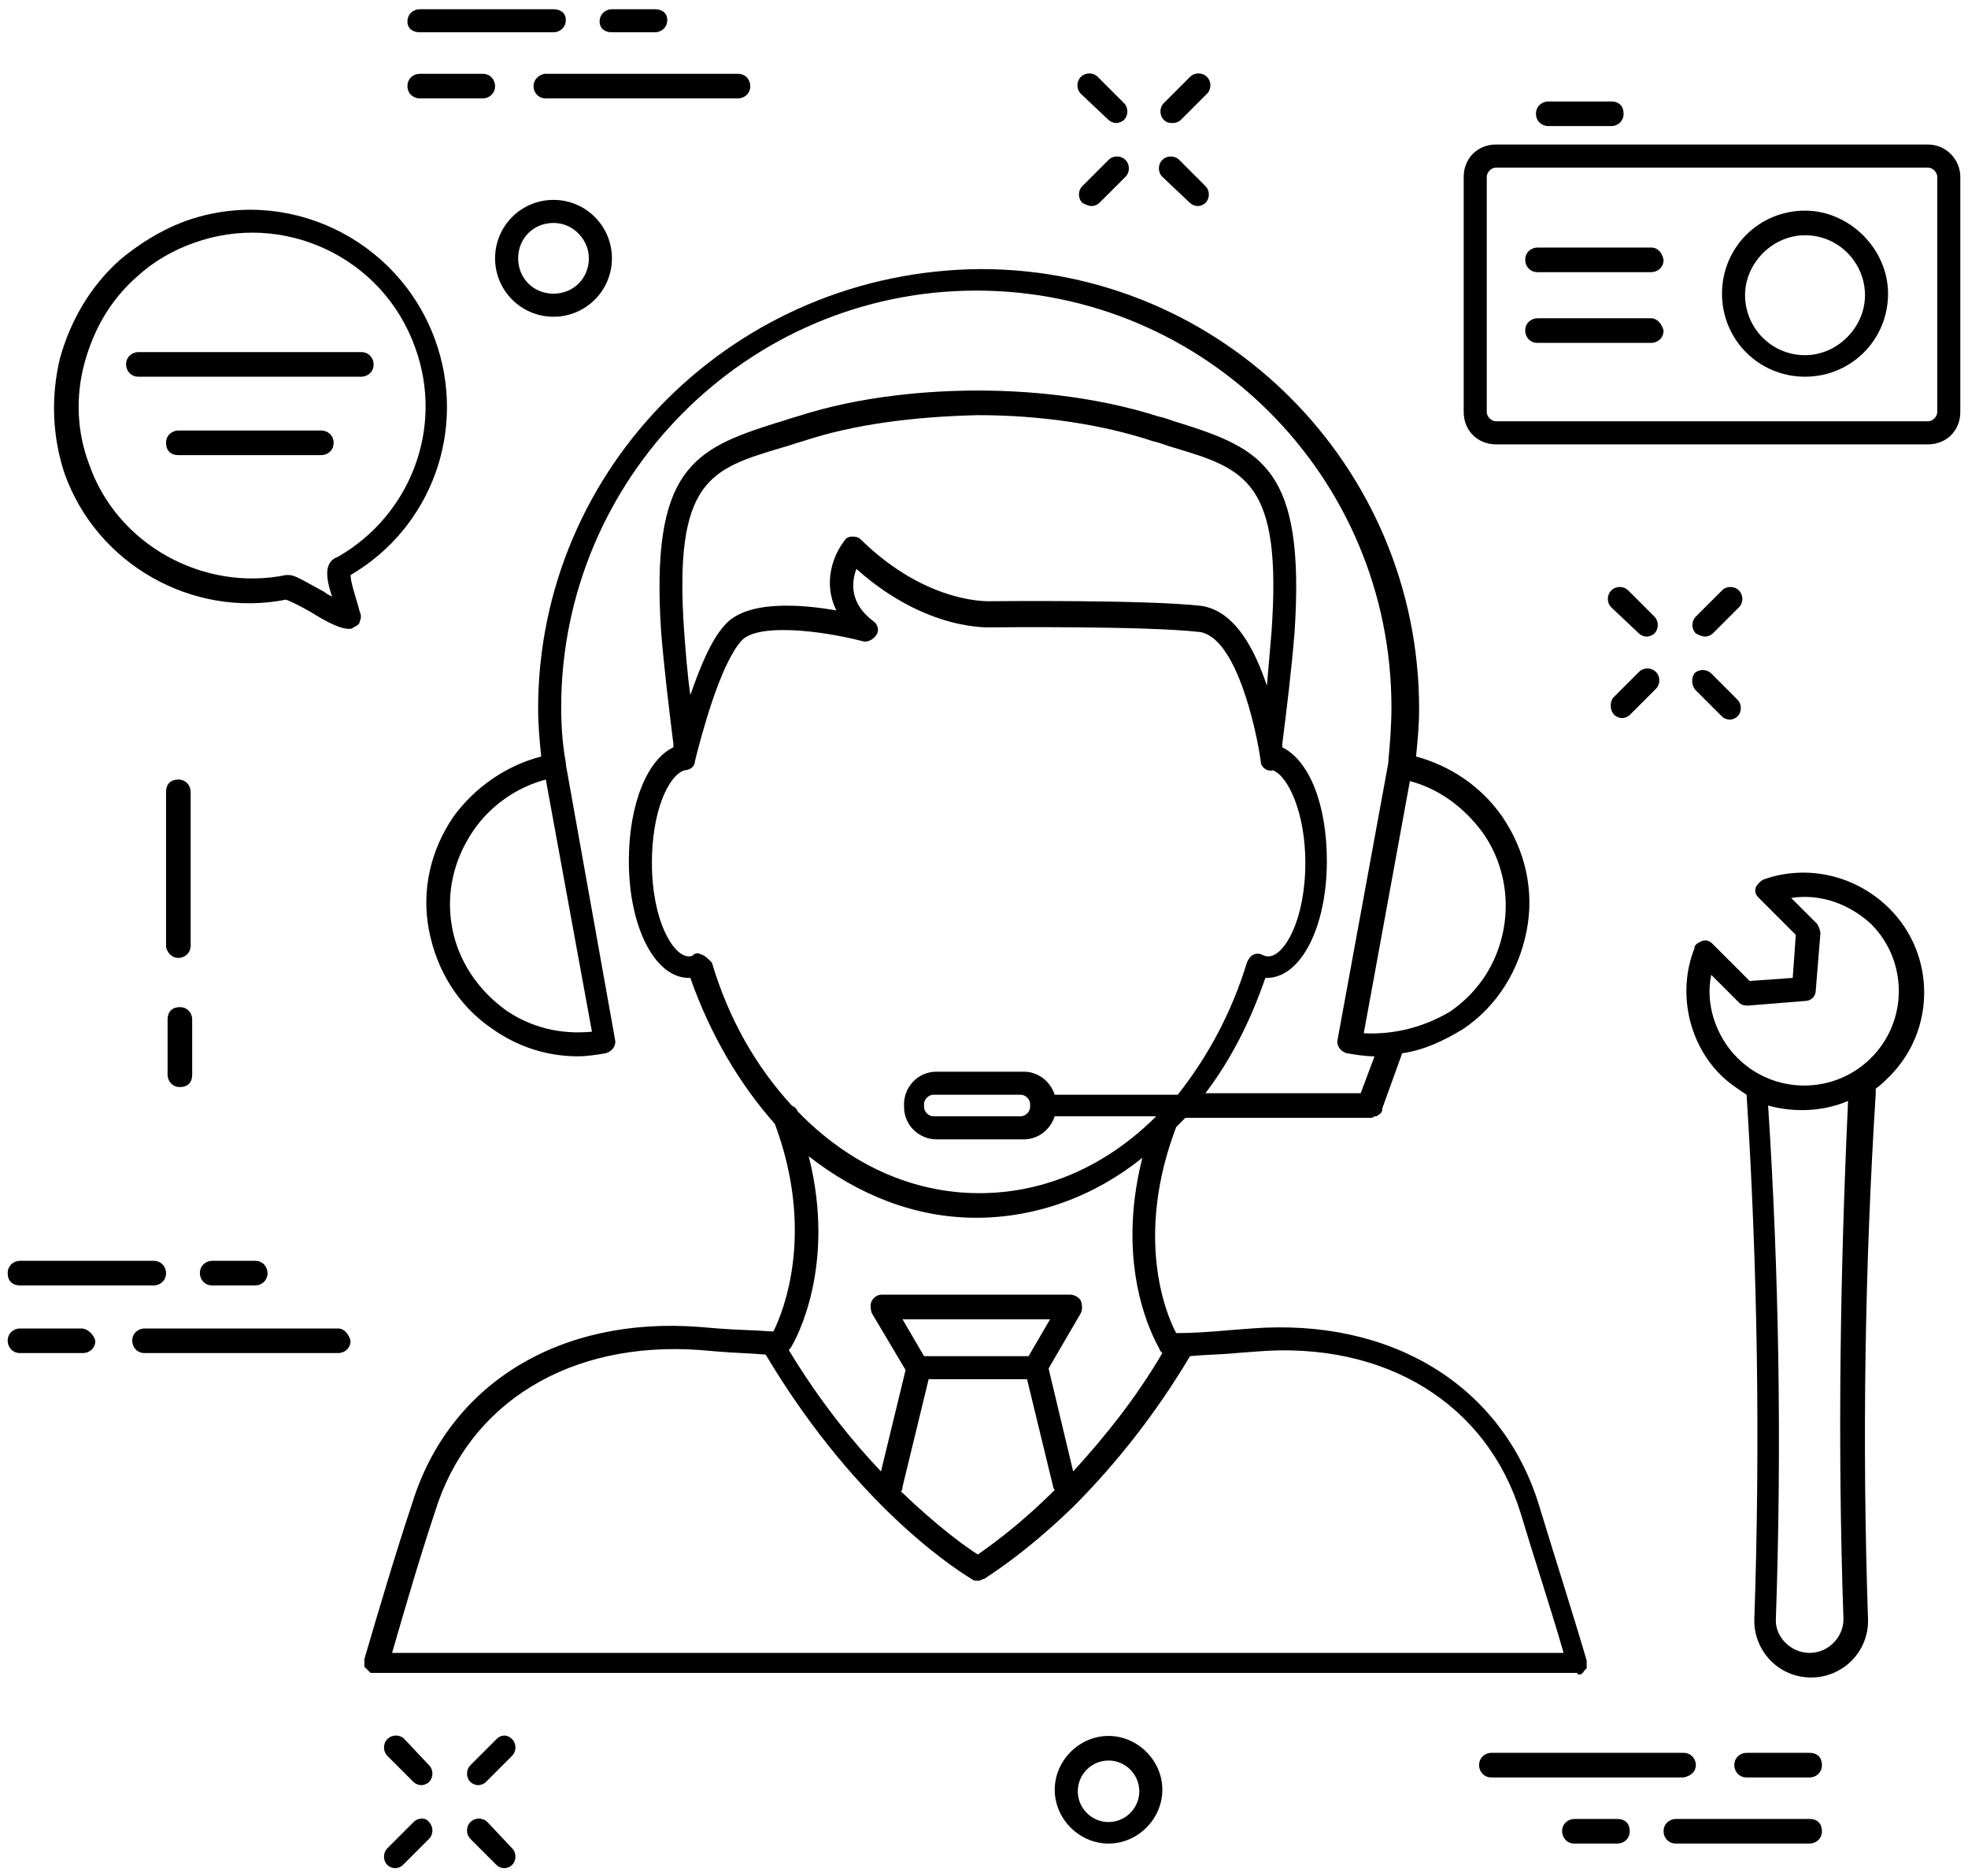 <svg xmlns="http://www.w3.org/2000/svg" width="128" height="122" viewBox="0 0 128 122">
  <g>
    <path d="M11.6 62.3C12 62.3 12.4 62 12.4 61.5L12.4 51.5C12.4 51.1 12.1 50.7 11.6 50.7 11.1 50.7 10.8 51 10.8 51.5L10.8 61.6C10.9 62 11.2 62.3 11.6 62.3zM10.9 69.9C10.9 70.3 11.2 70.7 11.7 70.7 12.2 70.7 12.5 70.4 12.5 69.9L12.5 66.3C12.5 65.9 12.2 65.5 11.7 65.5 11.2 65.5 10.9 65.8 10.9 66.3L10.9 69.9zM32.2 16.8C32.2 18.9 33.9 20.6 36 20.6 38.1 20.6 39.8 18.9 39.8 16.8 39.8 14.7 38.1 13 36 13 33.9 13 32.2 14.7 32.2 16.8zM38.3 16.8C38.3 18.1 37.3 19.1 36 19.1 34.7 19.1 33.7 18.1 33.7 16.8 33.7 15.5 34.7 14.5 36 14.5 37.3 14.5 38.3 15.6 38.3 16.8zM72.1 112.9C70.2 112.9 68.6 114.5 68.6 116.4 68.6 118.3 70.2 119.9 72.1 119.9 74 119.9 75.6 118.3 75.6 116.4 75.6 114.5 74 112.9 72.1 112.9zM72.1 118.5C71 118.5 70.1 117.6 70.1 116.5 70.1 115.4 71 114.5 72.1 114.5 73.2 114.5 74.1 115.4 74.1 116.5 74.1 117.6 73.2 118.5 72.1 118.5zM110.3 114.8C110.3 114.4 110 114 109.5 114L97 114C96.6 114 96.2 114.3 96.2 114.8 96.2 115.2 96.5 115.6 97 115.6L109.5 115.6C110 115.5 110.3 115.2 110.3 114.8zM117.7 114L113.6 114C113.2 114 112.8 114.3 112.8 114.8 112.8 115.2 113.1 115.6 113.6 115.6L117.7 115.6C118.1 115.6 118.5 115.3 118.5 114.8 118.5 114.3 118.2 114 117.7 114zM117.7 118.3L109 118.3C108.6 118.3 108.2 118.6 108.2 119.1 108.2 119.5 108.5 119.9 109 119.9L117.7 119.9C118.1 119.9 118.5 119.6 118.5 119.1 118.5 118.6 118.2 118.3 117.7 118.3zM105.2 118.3L102.4 118.3C102 118.3 101.6 118.6 101.6 119.1 101.6 119.5 101.9 119.9 102.4 119.9L105.2 119.9C105.6 119.9 106 119.6 106 119.1 106 118.6 105.7 118.3 105.2 118.3zM34.7 5.6C34.7 6 35 6.4 35.5 6.4L48 6.4C48.4 6.4 48.8 6.1 48.8 5.6 48.8 5.2 48.5 4.8 48 4.8L35.4 4.8C35 4.9 34.7 5.2 34.7 5.6zM27.3 6.4L31.4 6.4C31.8 6.4 32.2 6.1 32.2 5.6 32.2 5.2 31.9 4.8 31.4 4.8L27.3 4.8C26.9 4.8 26.5 5.1 26.5 5.6 26.5 6.1 26.9 6.4 27.3 6.4zM27.3 2.1L36 2.1C36.4 2.1 36.8 1.8 36.8 1.3 36.8.8 36.4.6 36 .6L27.3.6C26.9.6 26.5.9 26.5 1.4 26.5 1.9 26.9 2.1 27.3 2.1zM39.8 2.1L42.6 2.1C43 2.1 43.4 1.8 43.4 1.3 43.4.8 43 .6 42.6.6L39.8.6C39.4.6 39 .9 39 1.4 39 1.9 39.4 2.1 39.8 2.1zM22 86.4L9.4 86.4C9 86.4 8.6 86.7 8.6 87.2 8.6 87.6 8.9 88 9.4 88L22 88C22.4 88 22.8 87.7 22.8 87.2 22.7 86.8 22.4 86.4 22 86.4zM5.3 86.4L1.3 86.4C.9 86.4.5 86.7.5 87.2.5 87.6.8 88 1.3 88L5.4 88C5.8 88 6.2 87.7 6.2 87.2 6.1 86.8 5.7 86.4 5.3 86.4zM1.3 83.6L10 83.6C10.4 83.6 10.8 83.3 10.8 82.8 10.8 82.4 10.5 82 10 82L1.3 82C.9 82 .5 82.3.5 82.8.5 83.3.8 83.6 1.3 83.6zM16.6 83.6C17 83.6 17.4 83.3 17.4 82.8 17.4 82.4 17.1 82 16.6 82L13.8 82C13.4 82 13 82.3 13 82.8 13 83.2 13.3 83.6 13.8 83.6L16.6 83.6zM72.1 7.8C72.2 7.9 72.4 8 72.6 8 72.8 8 73 7.9 73.1 7.8 73.4 7.5 73.4 7 73.1 6.7L71.4 5C71.1 4.7 70.6 4.7 70.3 5 70 5.3 70 5.8 70.3 6.1L72.1 7.8zM77.4 13.2C77.5 13.3 77.7 13.4 77.9 13.4 78.1 13.4 78.3 13.3 78.4 13.2 78.7 12.9 78.7 12.4 78.4 12.1L76.7 10.4C76.4 10.1 75.9 10.1 75.6 10.4 75.3 10.7 75.3 11.2 75.6 11.5L77.4 13.2zM71 13.4C71.2 13.4 71.4 13.3 71.5 13.2L73.2 11.5C73.5 11.2 73.5 10.7 73.2 10.4 72.9 10.1 72.4 10.1 72.1 10.4L70.4 12.1C70.1 12.4 70.1 12.9 70.4 13.2 70.6 13.3 70.8 13.4 71 13.4zM76.3 8C76.5 8 76.7 7.9 76.8 7.8L78.5 6.1C78.8 5.8 78.8 5.3 78.5 5 78.2 4.7 77.7 4.7 77.4 5L75.7 6.7C75.4 7 75.4 7.5 75.7 7.8 75.9 8 76.1 8 76.3 8zM106.6 41.2C106.7 41.3 106.9 41.4 107.1 41.4 107.3 41.4 107.5 41.3 107.6 41.2 107.9 40.9 107.9 40.4 107.6 40.1L105.9 38.4C105.6 38.1 105.1 38.1 104.8 38.4 104.5 38.7 104.5 39.2 104.8 39.5L106.6 41.2zM110.3 44.9L112 46.6C112.1 46.7 112.3 46.8 112.5 46.8 112.7 46.8 112.9 46.7 113 46.6 113.3 46.3 113.3 45.8 113 45.5L111.3 43.8C111 43.5 110.5 43.5 110.2 43.8 110 44.1 110 44.6 110.3 44.9zM105 46.5C105.1 46.6 105.3 46.7 105.5 46.7 105.7 46.7 105.9 46.6 106 46.5L107.7 44.8C108 44.5 108 44 107.7 43.7 107.4 43.4 106.9 43.4 106.6 43.7L104.9 45.4C104.7 45.7 104.7 46.2 105 46.5zM110.9 41.4C111.1 41.4 111.3 41.3 111.4 41.2L113.1 39.5C113.4 39.2 113.4 38.7 113.1 38.4 112.8 38.1 112.3 38.1 112 38.4L110.3 40.1C110 40.4 110 40.9 110.3 41.2 110.5 41.3 110.7 41.4 110.9 41.4zM26.3 113.1C26 112.8 25.5 112.8 25.2 113.1 24.9 113.4 24.9 113.9 25.2 114.2L26.9 115.9C27 116 27.2 116.1 27.4 116.1 27.6 116.1 27.8 116 27.9 115.9 28.2 115.6 28.2 115.1 27.9 114.8L26.3 113.1zM31.7 118.5C31.4 118.2 30.9 118.2 30.6 118.5 30.3 118.8 30.3 119.3 30.6 119.6L32.3 121.3C32.4 121.4 32.6 121.5 32.8 121.5 33 121.5 33.2 121.4 33.3 121.3 33.6 121 33.6 120.5 33.3 120.2L31.7 118.5zM26.9 118.5L25.2 120.2C24.9 120.5 24.9 121 25.2 121.3 25.3 121.4 25.5 121.5 25.7 121.5 25.9 121.5 26.1 121.4 26.2 121.3L27.9 119.6C28.2 119.3 28.2 118.8 27.9 118.5 27.7 118.2 27.2 118.2 26.9 118.5zM32.3 113.1L30.6 114.8C30.3 115.1 30.3 115.6 30.6 115.9 30.7 116 30.9 116.1 31.1 116.1 31.3 116.1 31.5 116 31.6 115.9L33.3 114.2C33.6 113.9 33.6 113.4 33.3 113.1 33 112.8 32.6 112.8 32.3 113.1zM102.6 108.9C102.6 108.9 102.6 108.9 102.6 108.9 102.7 108.9 102.7 108.9 102.8 108.9 102.8 108.9 102.8 108.9 102.8 108.9 102.8 108.9 102.9 108.9 102.9 108.8 102.9 108.8 103 108.8 103 108.7 103 108.7 103.1 108.6 103.1 108.6 103.1 108.6 103.2 108.5 103.2 108.5 103.2 108.5 103.2 108.4 103.2 108.4 103.2 108.3 103.2 108.3 103.2 108.2 103.2 108.2 103.2 108.2 103.2 108.2 103.2 108.2 103.2 108.1 103.2 108.1 103.2 108.1 103.2 108 103.2 108 102.2 104.6 101.1 101.2 100.1 97.9 97.7 90.1 90.5 85.7 81.4 86.4L80.1 86.5C78.9 86.6 77.8 86.7 76.5 86.7 75.8 85.4 73.8 80.4 76.5 73.3 76.7 73.1 76.9 72.9 77.1 72.7L89.1 72.7C89.2 72.7 89.3 72.7 89.4 72.6 89.4 72.6 89.5 72.6 89.5 72.6 89.6 72.6 89.6 72.5 89.7 72.5 89.7 72.5 89.7 72.5 89.8 72.4 89.8 72.4 89.9 72.3 89.9 72.2 89.9 72.2 89.9 72.2 89.9 72.1 89.9 72.1 89.9 72.1 89.9 72.1L91.2 68.5C92.6 68.3 93.9 67.7 95.2 66.9 97.4 65.4 98.8 63.1 99.3 60.5 99.8 57.9 99.2 55.3 97.7 53.1 96.3 51.1 94.3 49.8 92.1 49.2 92.2 48.2 92.3 47.2 92.3 46.1 92.3 30.3 79.5 17.5 63.8 17.5 47.8 17.6 35 30.4 35 46.1 35 47.2 35.1 48.2 35.2 49.2 32.9 49.8 30.9 51.2 29.5 53.1 28 55.3 27.4 57.9 27.9 60.5 28.4 63.1 29.8 65.4 32 66.9 33.7 68.1 35.6 68.7 37.6 68.7 38.2 68.7 38.8 68.6 39.4 68.5 39.8 68.4 40.1 68 40 67.6L36.8 49.7C36.8 49.7 36.8 49.6 36.8 49.6 36.6 48.5 36.5 47.3 36.5 46 36.5 31.1 48.6 18.9 63.5 18.9 78.4 18.9 90.5 31 90.5 46 90.5 47.2 90.4 48.4 90.3 49.5 90.3 49.5 90.3 49.6 90.3 49.6L87 67.6C86.9 68 87.2 68.4 87.6 68.5 88.2 68.6 88.8 68.7 89.4 68.7L88.5 71.1 78.4 71.1C80 69 81.3 66.5 82.3 63.6 82.3 63.6 82.4 63.6 82.4 63.6 84.6 63.6 86.3 60.3 86.3 56 86.3 52.4 85.2 49.5 83.4 48.6L83.4 48.4C83.7 46 84 43.6 84.2 41.1 84.9 30.5 82.1 29.2 76.7 27.5 76.3 27.4 75.9 27.2 75.4 27.1 71 25.7 66.6 25.4 63.6 25.4 60.6 25.4 56.1 25.7 51.8 27.1 51.4 27.2 50.9 27.4 50.5 27.5 45.1 29.2 42.3 30.5 43 41.1 43.2 43.5 43.5 46 43.8 48.4L43.8 48.6C42.1 49.4 40.9 52.3 40.9 56 40.9 60.3 42.6 63.6 44.8 63.6 44.8 63.6 44.9 63.6 44.9 63.6 46.2 67.3 48.1 70.5 50.4 73.1 53 80.1 51 85.2 50.3 86.6 49 86.5 47.9 86.5 46.7 86.4L45.5 86.3C36.4 85.6 29.2 90 26.8 97.8 25.7 101.1 24.7 104.5 23.7 107.9 23.7 107.9 23.7 108 23.7 108 23.7 108 23.7 108.1 23.7 108.1 23.7 108.1 23.7 108.1 23.7 108.1 23.7 108.2 23.7 108.2 23.7 108.3 23.7 108.3 23.7 108.4 23.7 108.4 23.7 108.4 23.8 108.5 23.8 108.5 23.8 108.5 23.9 108.6 23.9 108.6 23.9 108.6 24 108.7 24 108.7 24 108.7 24.1 108.8 24.1 108.8 24.1 108.8 24.1 108.8 24.1 108.8 24.2 108.8 24.2 108.8 24.3 108.8 24.3 108.8 24.3 108.8 24.3 108.8L102.6 108.8 102.6 108.9zM32.9 65.7C31.1 64.4 29.8 62.5 29.4 60.3 29 58.1 29.5 55.9 30.8 54 31.9 52.4 33.6 51.2 35.5 50.7L38.5 67.1C36.4 67.3 34.5 66.8 32.9 65.7zM88.7 67.2L91.7 50.8C93.6 51.3 95.2 52.5 96.4 54.1 97.7 55.9 98.2 58.2 97.8 60.4 97.4 62.6 96.2 64.5 94.3 65.8 92.6 66.8 90.7 67.3 88.7 67.2zM50.9 29.1C51.3 29 51.8 28.8 52.2 28.7 55.5 27.6 59.4 27.1 63.6 27 67.7 27 71.7 27.6 75 28.7 75.5 28.8 75.9 29 76.3 29.1 81 30.5 83.4 31.3 82.7 41.1 82.6 42.3 82.5 43.4 82.4 44.6 81.6 42.2 80.3 39.7 78.1 39.4 74.5 39 65 39.1 64.5 39.1 64.5 39.1 60.4 39.4 56 35.1 55.8 34.9 55.6 34.9 55.4 34.9 55.2 34.9 55 35 54.9 35.2 54.2 36.1 53.5 37.9 54.4 39.7 52.1 39.3 48.5 39 47.1 40.7 46.2 41.7 45.5 43.5 44.9 45.2 44.7 43.8 44.6 42.4 44.5 41.1 43.8 31.2 46.2 30.5 50.9 29.1zM45.7 62.1C45.6 62.1 45.5 62 45.4 62 45.3 62 45.2 62 45.1 62.1 45 62.2 44.9 62.2 44.8 62.2 43.8 62.2 42.4 59.9 42.4 56.1 42.4 52.9 43.4 50.5 44.5 50.1 44.5 50.1 44.5 50.1 44.5 50.1 44.8 50.1 45.2 49.9 45.2 49.5 45.6 47.9 46.8 43.3 48.2 41.7 49.2 40.5 53.4 41 56.1 41.7 56.4 41.8 56.8 41.6 57 41.3 57.2 41 57.1 40.6 56.8 40.4 55.2 39.2 55.4 37.8 55.7 37 60.3 41.1 64.4 40.8 64.6 40.8 64.7 40.8 74.5 40.7 78 41.1 80.4 41.4 81.7 47.4 82 49.5 82 49.9 82.4 50.2 82.8 50.1 83.8 50.5 84.9 52.9 84.9 56.1 84.9 59.9 83.5 62.2 82.5 62.2 82.4 62.2 82.3 62.2 82.1 62.1 81.9 62 81.7 62 81.5 62.1 81.3 62.2 81.2 62.4 81.1 62.6 80.1 65.9 78.5 68.8 76.6 71.2L68.6 71.2C68.3 70.3 67.5 69.7 66.6 69.7L60.9 69.7C59.7 69.7 58.8 70.7 58.8 71.8L58.8 72C58.8 73.2 59.8 74.1 60.9 74.1L66.6 74.1C67.5 74.1 68.3 73.5 68.6 72.6L75.2 72.6C72 75.8 68 77.6 63.7 77.6 59.3 77.6 55.2 75.7 51.9 72.3 51.9 72.3 51.9 72.3 51.9 72.3 51.8 72.1 51.7 72 51.5 71.9 49.2 69.4 47.4 66.3 46.3 62.6 46.1 62.4 45.9 62.2 45.7 62.1zM67 72C67 72.3 66.7 72.6 66.4 72.6L60.7 72.6C60.4 72.6 60.1 72.3 60.1 72L60.1 71.8C60.1 71.5 60.4 71.2 60.7 71.2L66.4 71.2C66.7 71.2 67 71.5 67 71.8L67 72zM52.6 75.2C55.8 77.7 59.5 79.2 63.5 79.2 67.4 79.2 71.2 77.8 74.3 75.3 72.5 82.4 75 87 75.4 87.7 75.4 87.8 75.5 87.9 75.6 88 73.9 90.9 71.9 93.4 69.8 95.7L68.2 89 70.3 85.4C70.4 85.2 70.4 84.9 70.3 84.6 70.2 84.4 69.9 84.2 69.6 84.2L57.4 84.2C57.1 84.2 56.9 84.3 56.7 84.6 56.6 84.8 56.6 85.1 56.7 85.4L58.9 89.1 57.3 95.7C55.4 93.7 53.3 91.1 51.3 87.8 51.3 87.8 51.4 87.7 51.4 87.7 51.8 87.1 54.4 82.3 52.6 75.2zM63.6 101.1C62.8 100.6 61 99.3 58.6 97 58.7 96.9 58.7 96.8 58.7 96.7L60.4 89.7 66.8 89.7 68.5 96.7C68.5 96.8 68.6 96.9 68.6 96.9 66.2 99.3 64.3 100.6 63.6 101.1zM66.9 88.2L60.1 88.2 58.7 85.8 68.3 85.8 66.9 88.2zM28.3 98.3C30.5 91.2 37.1 87.2 45.5 87.8L46.7 87.9C47.8 88 48.7 88 49.8 88.1 56 98.5 62.9 102.5 63.2 102.7 63.3 102.8 63.4 102.8 63.6 102.8L63.6 102.8C63.6 102.8 63.6 102.8 63.6 102.8 63.7 102.8 63.8 102.8 63.9 102.7 63.9 102.7 64 102.7 64 102.7 64.1 102.6 66.5 101.2 69.8 98 72.6 95.2 75.2 91.9 77.4 88.2 78.4 88.1 79.4 88.1 80.4 88L81.7 87.9C90.1 87.2 96.7 91.3 98.9 98.4 99.8 101.4 100.8 104.4 101.7 107.5L25.5 107.5C26.4 104.4 27.3 101.3 28.3 98.3zM22.8 37.4C28.1 34.3 30.4 27.9 28.3 22.1 25.9 15.5 18.6 12 12 14.4 10.4 15 9 15.9 7.8 16.9 5.9 18.6 4.6 20.8 3.9 23.3 3.3 25.8 3.4 28.4 4.2 30.8 6.3 36.7 12.5 40.2 18.6 39 18.9 39.1 19.7 39.5 20.2 39.8 21.5 40.6 22.2 40.9 22.7 40.9 22.8 40.9 22.9 40.9 23 40.8 23.2 40.7 23.4 40.6 23.4 40.4 23.5 40.2 23.5 40 23.4 39.8 23.2 39 22.8 37.9 22.8 37.4zM21.6 38.8C21.4 38.7 21.2 38.6 21.1 38.5 19.8 37.8 19.2 37.4 18.8 37.4 18.7 37.4 18.7 37.4 18.6 37.4 13.2 38.5 7.6 35.4 5.8 30.2 5 28.1 4.9 25.8 5.5 23.6 6.1 21.4 7.2 19.5 8.9 18 10 17 11.2 16.3 12.6 15.8 18.4 13.7 24.9 16.7 27 22.6 28.9 27.8 26.7 33.5 22 36.2 21.5 36.4 20.9 36.8 21.6 38.8z"/>
    <path d="M24.3 23.7C24.3 23.3 24 22.9 23.5 22.9L9 22.9C8.6 22.9 8.2 23.2 8.2 23.7 8.2 24.1 8.5 24.5 9 24.5L23.5 24.5C23.9 24.5 24.3 24.2 24.3 23.7zM20.9 28L11.6 28C11.2 28 10.8 28.3 10.8 28.8 10.8 29.3 11.1 29.6 11.6 29.6L20.9 29.6C21.3 29.6 21.7 29.3 21.7 28.8 21.7 28.3 21.3 28 20.9 28zM114.7 57.2C114.5 57.3 114.3 57.5 114.2 57.7 114.1 58 114.2 58.2 114.4 58.4L116.8 60.8 116.6 63.6 113.8 63.8 111.4 61.4C111.2 61.2 111 61.1 110.7 61.2 110.5 61.3 110.2 61.4 110.2 61.7 109.1 64.5 109.8 67.8 111.9 69.9 112.4 70.4 113 70.8 113.6 71.2 114.3 82.2 114.5 93.7 114.1 105.4 114.1 107.4 115.7 109.1 117.8 109.1 119.8 109.1 121.5 107.5 121.5 105.4 121.1 93.7 121.3 82.2 122 71.1 122 71 122 70.9 122 70.8 122.3 70.6 122.6 70.3 122.9 70 125.9 67 125.9 62.1 122.9 59.1 120.7 56.9 117.5 56.2 114.7 57.2zM119.9 105.3C119.9 106.5 118.9 107.5 117.7 107.5 116.5 107.5 115.5 106.5 115.5 105.4 115.9 94 115.7 82.7 115 71.9 115.7 72.1 116.5 72.2 117.2 72.2 118.2 72.2 119.3 72 120.2 71.6 119.7 82.4 119.5 93.8 119.9 105.3zM121.7 68.8C119.3 71.2 115.4 71.2 113 68.8 111.6 67.4 110.9 65.3 111.3 63.4L113.1 65.2C113.3 65.4 113.5 65.4 113.7 65.4L117.4 65.1C117.8 65.1 118.1 64.8 118.1 64.4L118.4 60.7C118.4 60.5 118.3 60.3 118.2 60.1L116.5 58.4C118.4 58.1 120.3 58.8 121.7 60.1 124.1 62.5 124.1 66.4 121.7 68.8zM125.4 9.4L97.3 9.4C96.1 9.4 95.2 10.3 95.2 11.5L95.2 26.8C95.2 28 96.1 28.9 97.3 28.9L125.4 28.9C126.6 28.9 127.5 28 127.5 26.8L127.5 11.5C127.5 10.4 126.6 9.4 125.4 9.4zM126 26.8C126 27.1 125.7 27.4 125.4 27.4L97.3 27.4C97 27.4 96.7 27.1 96.7 26.8L96.7 11.5C96.7 11.2 97 10.9 97.3 10.9L125.4 10.9C125.7 10.9 126 11.2 126 11.5L126 26.8z"/>
    <path d="M117.4 13.7C114.4 13.7 112 16.1 112 19.1 112 22.1 114.4 24.5 117.4 24.5 120.4 24.5 122.8 22.1 122.8 19.1 122.8 16.2 120.3 13.7 117.4 13.7zM117.4 23.1C115.2 23.1 113.5 21.3 113.5 19.2 113.5 17.1 115.3 15.3 117.4 15.3 119.6 15.3 121.3 17.1 121.3 19.2 121.3 21.3 119.5 23.1 117.4 23.1zM107.4 16.1L100 16.1C99.6 16.1 99.2 16.4 99.2 16.9 99.2 17.3 99.5 17.7 100 17.7L107.4 17.7C107.8 17.7 108.2 17.4 108.2 16.9 108.1 16.4 107.8 16.1 107.4 16.1zM107.4 20.7L100 20.7C99.6 20.7 99.2 21 99.2 21.5 99.2 21.9 99.5 22.3 100 22.3L107.4 22.3C107.8 22.3 108.2 22 108.2 21.5 108.1 21.1 107.8 20.7 107.4 20.7zM100.7 8.2L104.8 8.2C105.2 8.2 105.6 7.9 105.6 7.4 105.6 6.9 105.3 6.6 104.8 6.6L100.7 6.6C100.3 6.6 99.9 6.9 99.9 7.4 99.9 7.9 100.3 8.2 100.7 8.2z"/>
  </g>
</svg>